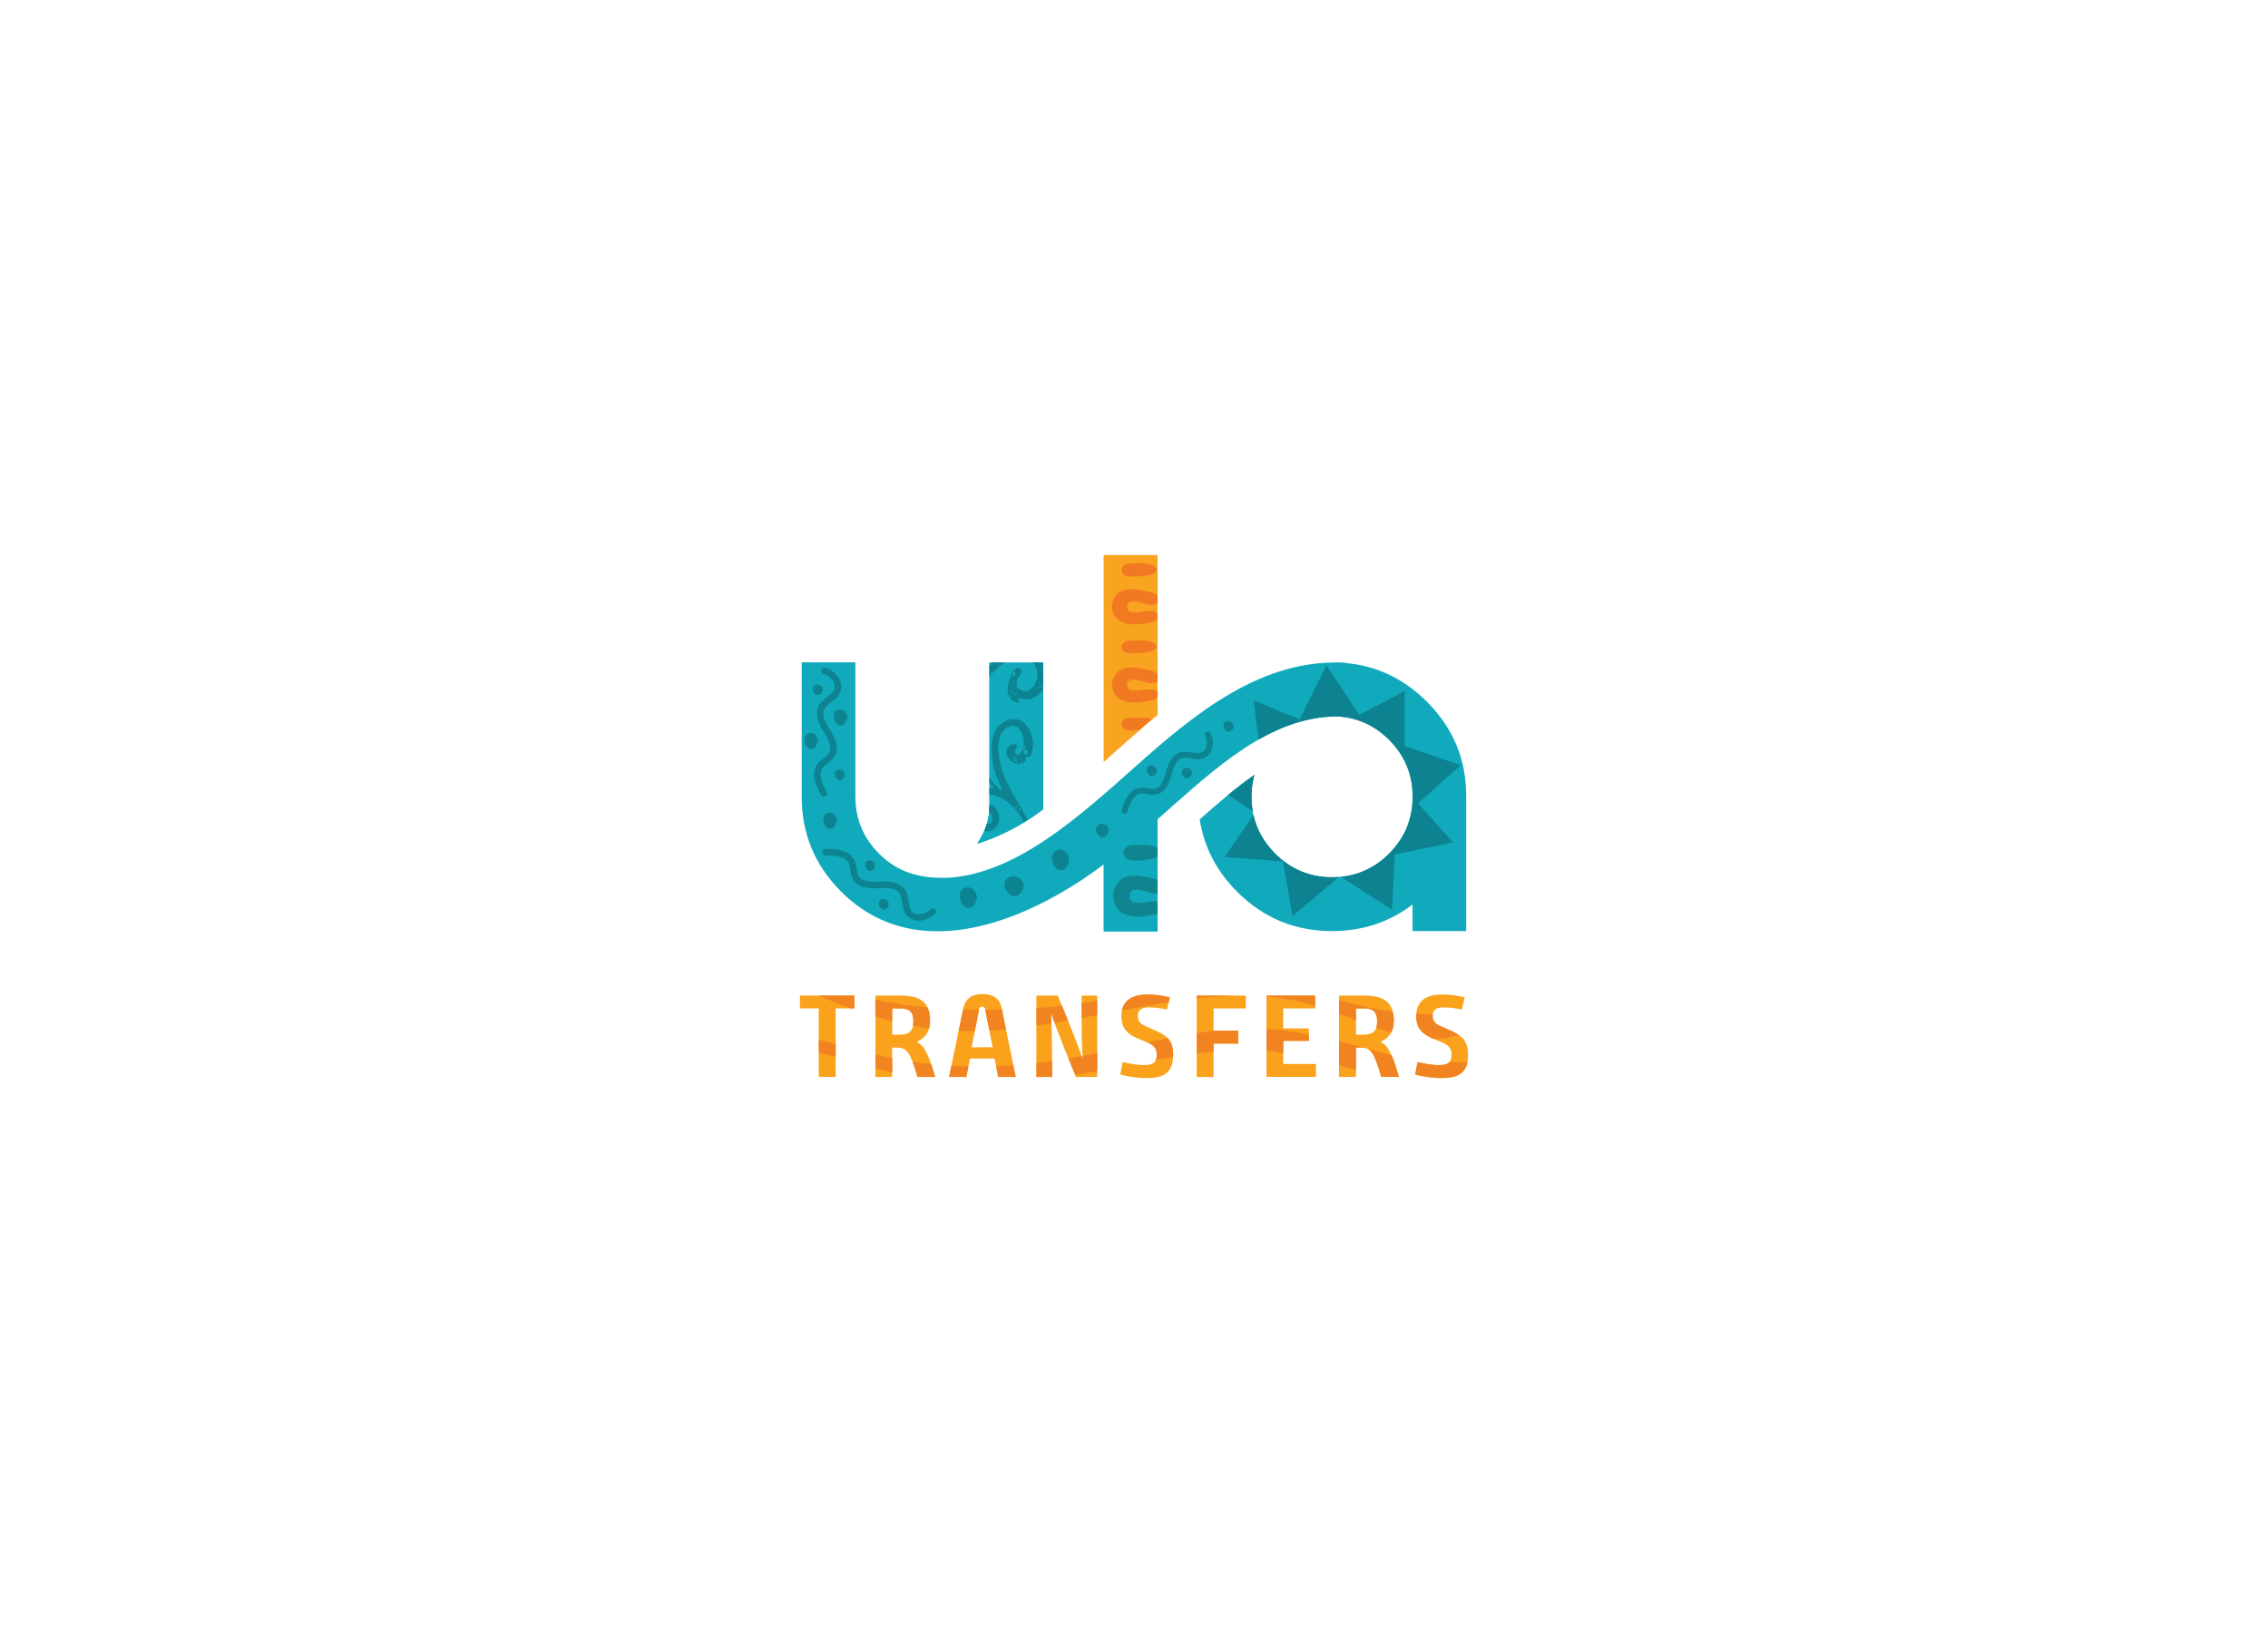 <?xml version="1.0" encoding="utf-8"?>
<!-- Generator: Adobe Illustrator 18.0.0, SVG Export Plug-In . SVG Version: 6.00 Build 0)  -->
<!DOCTYPE svg PUBLIC "-//W3C//DTD SVG 1.1//EN" "http://www.w3.org/Graphics/SVG/1.1/DTD/svg11.dtd">
<svg version="1.1" xmlns="http://www.w3.org/2000/svg" xmlns:xlink="http://www.w3.org/1999/xlink" x="0px" y="0px"
	 viewBox="0 0 2500 1800" enable-background="new 0 0 2500 1800" xml:space="preserve">
<g id="Layer_1">
</g>
<g id="Layer_2">
	<g>
		<g>
			<g>
				<path fill="#00ACBF" d="M1149.9,892.1C1149.9,892.1,1149.9,892,1149.9,892.1l0-161.2h-59.2v156.7c0,17.5-4.5,28.6-13.3,42.5
					C1097.9,923.8,1126.8,910.5,1149.9,892.1z"/>
			</g>
		</g>
		<g>
			<g>
				<path fill="#FAA21B" d="M1275.9,788.1V612.6h-59.2v227.1C1220.6,836.2,1259.5,801.6,1275.9,788.1z"/>
			</g>
		</g>
		<g>
			<g>
				<path fill="#00ACBF" d="M1239.4,913c-6.5,5-14.2,10.6-22.7,16.5v97.3h59.2V883C1264.1,893.2,1252,903.3,1239.4,913z"/>
			</g>
		</g>
		<g>
			<g>
				<path fill="#F8A420" d="M1275.9,787.4V611.8h-59.2V839C1220.5,835.6,1259.4,800.9,1275.9,787.4z"/>
				<g>
					<path fill="#10AABC" d="M1149.8,891.5C1149.8,891.5,1149.8,891.5,1149.8,891.5V730.2h-59.2V887c0,17.5-4.5,28.7-13.3,42.5
						C1097.7,923.2,1126.6,909.9,1149.8,891.5z"/>
					<path fill="#10AABC" d="M1484.4,730.7c-92.8-6.2-167.7,56.1-234.5,115.7c-61.3,54.6-128.6,115.1-202.4,121
						c-30.6,1.4-56.3-4.2-78.6-26.5c-17.4-17.4-26-38.3-26-62.8v-148h-59.2v148c0,40.9,14.5,75.7,43.4,104.6
						c86.4,86.4,213.5,28.7,293.5-32.9c24-18.5,46.5-38.8,69.1-58.9c63.2-56.3,121.3-105.6,194.8-101V730.7z"/>
					<path fill="#10AABC" d="M1239.4,912.4c-6.6,5-14.2,10.6-22.7,16.5v97.3h59.2V882.4C1264,892.6,1251.9,902.7,1239.4,912.4z"/>
					<path fill="#10AABC" d="M1573,773.6c-28.4-28.4-63-43.4-102.9-43.2l0.5,59.2c23.5,0.5,43.7,9.1,60.5,25.9
						c17.4,17.4,26,38.3,26,62.7c0,24.5-8.7,45.4-26,62.8c-17.4,17.3-38.3,26-62.8,26c-24.5,0-45.4-8.7-62.7-26
						c-17.4-17.4-26.1-38.3-26.1-62.8c0-8.5,1.1-16.5,3.2-24.1c-19.8,13.8-39.6,30.7-60.3,49.1c4.8,30.3,18.4,56.9,41.2,79.7
						c28.9,28.9,63.8,43.4,104.6,43.4c33.7,0,63.3-9.8,88.8-29.3v29.3h59.2v-148C1616.4,837.3,1601.9,802.5,1573,773.6z"/>
				</g>
			</g>
			<g>
				<g>
					<path fill="#0D8391" d="M1239.5,896.9c-0.3,0-0.7-0.1-1-0.2c-1.8-0.5-2.7-2.4-2.2-4.1c3-9.7,8.4-22.8,20.4-24.3
						c3.1-0.4,6,0.1,8.8,0.6c2.6,0.5,5.1,0.9,7.3,0.5c5.4-1,9.2-6.5,12.2-17.4c1.7-6.4,5.4-19.9,16.4-22.8c4.3-1.2,8.4-0.4,12.4,0.3
						c3.5,0.6,6.8,1.3,9.7,0.4c3.2-1,4.8-3.6,5.7-5.6c1.7-4.1,1.4-9.3-0.7-13.1c-0.9-1.6-0.3-3.6,1.3-4.5c1.6-0.9,3.6-0.3,4.5,1.3
						c3.1,5.5,3.5,12.9,1.1,18.8c-1.9,4.7-5.4,8.1-9.9,9.4c-4.4,1.3-8.7,0.5-12.8-0.2c-3.4-0.6-6.6-1.2-9.5-0.5
						c-6.5,1.7-9.5,9.8-11.7,18.1c-2.3,8.6-6.6,20.2-17.3,22.2c-3.4,0.6-6.6,0.1-9.7-0.5c-2.4-0.4-4.7-0.8-6.8-0.6
						c-6.3,0.8-11,7-14.9,19.6C1242.2,896,1240.9,896.9,1239.5,896.9z"/>
				</g>
				<g>
					<defs>
						<path id="SVGID_1_" d="M1149.8,891.5C1149.8,891.5,1149.8,891.5,1149.8,891.5V730.2h-59.2V887c0,17.5-4.5,28.7-13.3,42.5
							C1097.7,923.2,1126.6,909.9,1149.8,891.5z"/>
					</defs>
					<clipPath id="SVGID_2_">
						<use xlink:href="#SVGID_1_"  overflow="visible"/>
					</clipPath>
					<path clip-path="url(#SVGID_2_)" fill="#0D8391" d="M1126,891c-6.3-10.7-12.8-20.7-17.6-31.8c0,0-0.1,0-0.1,0
						c-0.6-0.5-0.7-1.1-0.5-1.5c-1.8-4.3-3.3-8.8-4.5-13.6c-3-12.4-6.5-31.9,5.3-40.8c5.4-4,9.9-3.8,13.3-1.3c0.2,0,0.3,0.1,0.4,0.3
						c5.4,4.4,7.6,14.7,5.5,22c0.8-0.4,1.9,0,2.5,0.3c0,0.8-1.2,1.2-1.6,1.9c-0.4-0.4-0.9-0.4-1.4-0.9c-0.9,2.4-2.7,6.7-5.9,6.1
						c-2.3-0.4-3-2.8-2.4-4.9c0.7-2.4,4.2-2.5,1.9-5.3c-1.7-2-5.7-1-7.5,0.1c-7.3,4.8-4.1,13.7,2.1,18c0.4-0.1,0.8-0.2,1.1-0.3
						c0.2,0.3,0.1,0.6-0.1,0.9c2.7,1.5,5.7,2.2,8.7,1.4c2.3-0.6,4.3-1.7,6-2.9c-3.2-2.8,1.9-5.6,4.3-4.8c4.7-7.8,4-19.5-0.4-28.5
						c-0.4-0.3-0.5-0.7-0.5-1c-3.6-6.7-9.4-11.7-16.6-12c-0.6,0.5-1.2,1-1.9,0.8c-0.2-0.2-0.3-0.5-0.3-0.7c-2.5,0.2-5.2,1-7.9,2.5
						c-4.9,2.6-8.3,6.1-10.6,10.2c0,0.1,0.1,0.1,0.1,0.2c-0.1,0-0.1,0-0.2,0c-3.7,6.8-4.4,15.2-4.1,23.8c0.3,8.5,2,16.8,4.7,24.9
						c0.8,2.3,7.7,16.8,6.4,17.9c-10.1-6.8-17.3-21.3-22.1-32.2c-5.6-12.9-8-27.1-8.2-41.1c-0.1-9.7,1-18.7,3.4-27.2
						c-0.1-0.1-0.2-0.3-0.3-0.5c0.1-0.1,0.2-0.1,0.3-0.2c-0.1-0.1-0.2-0.2-0.3-0.4c0.2-0.3,0.5-0.5,0.8-0.5
						c3.1-9.8,8-18.7,15.2-26.8c-0.2,0.1-0.4,0.2-0.6,0.2c-0.3-0.3,0.1-0.5-0.3-0.8c0.5-0.2,0.3-0.5,0.9-0.7
						c0.4,0.2,0.4,0.5,0.5,0.7c2.1-2.3,4.4-4.6,6.9-6.7c0.2-0.1,0.3-0.3,0.5-0.4c-0.1,0,0,0,0.1-0.1c0.1-0.1,0.3-0.2,0.4-0.4
						c-0.3-0.7-0.2-1.3,0.9-1.7c0.1,0.2,0.3,0.4,0.4,0.7c3.5-2.9,7.7-5.8,12.1-7.7c-0.2-0.2-0.4-0.5-0.6-1c0.8-1.3,1-0.3,2.2-0.8
						c0.3,0.4,0.3,0.8,0.2,1.1c4.1-1.5,8.4-2.1,12.6-1.2c0.5-0.2,1-0.3,1.4,0.4c9.1,2.9,13.7,12.2,12.8,21.6
						c-0.7,7.9-8.1,18.2-17.4,14.8c-4.3-1.6-6-7.5-5-11.7c0.8-3.4,8-8.4,4.2-11.7c-8.9-7.9-15.4,19.2-14.6,24.3
						c0.1,0.9,0.3,1.8,0.6,2.6c0.1,0,0.2,0,0.2,0c0.2,0.2,0,0.3,0.1,0.5c-0.1,0-0.1,0-0.2,0.1c0.2,0.7,0.5,1.4,0.8,2.1
						c0.4-0.3,1-0.2,1.2,0.6c-0.4,0.1-0.1,0.4-0.4,0.6c0,0-0.1,0-0.1,0c1.3,2.3,3.2,4.1,5.8,5.2c4.6,1.8,6.5-0.1,3.3-4
						c5.3,0.2,9.6,2,15.1,0.2c2.1-0.7,4-1.6,5.8-2.8c-0.1-0.1-0.3-0.3-0.4-0.5c0.4-0.2,0.7-0.2,0.9,0.2c2.5-1.8,4.7-4.1,6.4-6.7
						c5.9-8.9,5.5-21.7,0.6-31c-4.5-8.4-12.9-13.2-22.2-14.2c-11-1.1-21.3,4.8-29.7,11.7c1,0.5,1.8,1.4,1.5,2.8
						c-2,1.7-3.8,0.7-4-0.7c-0.6,0.5-1.2,1.1-1.8,1.6c-0.6,0.5-1.2,1.1-1.8,1.7c0.1,0.2,0,0.5-0.1,0.7c-0.2,0-0.4,0-0.5-0.1
						c-10.3,10-17.1,21.1-21.1,33.4c0.7,0.7,1.1,1.8,0.4,2.6c-0.4,0.4-0.8,0.5-1.1,0.5c-0.1,0-0.2,0-0.3,0c-1.4,4.9-2.4,9.9-3,15.1
						c0.3,0.6,0.6,1.2,0.5,1.6c-0.2,0.1-0.5,0.3-0.7,0.4c-0.1,0.9-0.2,1.8-0.2,2.7c0.1,0,0.3,0,0.5,0c0.5,0,1,0.1,1.3,0.2
						c-0.6,0-1.1,0.1-1.7,0.1c0,0-0.1,0-0.1,0c-0.3,3.4-0.4,6.9-0.4,10.5c0.1,27.6,11,50,30.5,69.3c-12.8-1.5-24.7,1.2-27.5,15.6
						c-2.3,11.9,2.5,27.5,15.3,31.2c12.4,3.5,20.2-8.8,16.2-20c-1.4-3.9-6.4-10-11.3-8.7c-8,2.1,0.6,7,2.7,9.2
						c4.4,4.6,2.5,13.6-4.9,11.5c-4.9-1.4-7.9-6.4-9.3-11c-3.9-12.6,3.6-23,16.7-20.5c27.6,5.2,40.6,40.6,47.9,63.8
						C1140.2,922.4,1134.8,905.9,1126,891 M1117.4,835c-0.6,0.3-1.1-0.1-1.5-0.9c0.4-0.3,0.9-0.5,1.3-0.8
						C1118.1,834.1,1117,834.4,1117.4,835 M1119.2,834.9c1.1,1.1-1.2,2.5-1.8,1.5C1116.6,835.2,1118.3,834.3,1119.2,834.9
						 M1119.5,839.3c-0.4-0.2-0.8-0.6-1.1-1.1c0.5-0.5,0.7-0.7,0.9-0.7c0-0.2,0.1-0.4,0.2-0.7c0.5,0.3,2.1-0.1,1.8,0.7
						c-0.1,0.4-0.5,0.7-0.9,0.8C1120.3,838.6,1119.8,838.9,1119.5,839.3 M1121.8,840.4c-0.7,0.6-1.3,0.7-1.9,0.7
						C1119.4,840.1,1121.4,839,1121.8,840.4 M1126.7,840.9c-0.5,0.1-0.9-0.3-1.4-0.1c-0.3-0.6,0.1-1.1,0.9-1.5
						C1126.8,839.9,1126.6,840.3,1126.7,840.9 M1130.4,826.2c3,0.9,2.7,4.3,0.4,6.1C1128.3,831.3,1126.7,827.8,1130.4,826.2
						 M1131.5,804.9c0.3-0.4,0.6-0.6,1.2-0.5c0.2,0.5,0.1,0.9-0.4,1.2C1132,805.4,1131.7,805.4,1131.5,804.9 M1129.5,824
						c-0.8-1.1-1-2,0.4-2.5c0.3,0.5,0.5,0.9,0.8,1.3C1130,823.1,1130.2,823.7,1129.5,824 M1121.3,800.2c0.4-0.6,1.2-0.7,1.5,0
						c-0.4,0.2-0.9,0.6-1.2,0.5C1121.7,800.4,1121.5,800.6,1121.3,800.2 M1102.1,846.7c0.1,0.8-0.6,1.6-1.5,1.4
						C1100.2,847.1,1101.3,846.2,1102.1,846.7 M1102.9,860.3c-0.1,0.4-0.7,0.8-1.1,0.7c-0.3-0.9,0-0.9,0.8-1.2
						C1102.7,859.9,1102.8,860.1,1102.9,860.3 M1119.2,757.4c0.3-0.6,1.2-1,1.8-0.7c0.7,0.9-0.2,1.1,0.3,2
						C1120.5,758.6,1119.4,758.9,1119.2,757.4 M1121.1,762.5c0.2,0.3-0.3,0.4,0,0.7c-0.2,0.1-0.5,0.3-0.7,0.4
						c-0.5-0.5-0.5-0.9,0.1-1.4C1120.7,762.3,1120.8,762.6,1121.1,762.5 M1113.5,761.6c-0.4-0.7-0.1-1.1,0.6-1.3
						C1114.6,761,1114.1,761.7,1113.5,761.6 M1113.4,766.3c-0.1,0.1-0.2,0.2-0.4,0.3c-0.2-0.3-0.1-0.4-0.2-0.6
						c0.2-0.2,0.4,0,0.6-0.2c0.1,0.1,0.2,0.3,0.2,0.4C1113.6,766.2,1113.5,766.3,1113.4,766.3 M1115,767.6c-0.2,0.1-0.6,0.2-0.5,0.5
						c-0.4,0.1-0.6-0.3-0.9-0.6C1113.8,766.7,1114.9,766.6,1115,767.6 M1115.1,763c-1.1,1-2.2-0.8-0.8-1.3
						C1115.3,762,1114.6,762.1,1115.1,763 M1116.6,756.4c-0.8,0.2-1.1-0.6-1.4-1.6C1116.4,754.1,1117,755.6,1116.6,756.4
						 M1118.6,752.7c-0.1,0.4-0.2,0.7,0,1.2c-0.9,0.3-1.6,0-2-0.9C1117.1,752,1117.8,752.7,1118.6,752.7 M1116.3,762
						C1115.3,759.6,1119,761.4,1116.3,762 M1116.9,767.1c-0.2,0.1-0.4,0.2-0.6,0.3C1116,767,1116.6,766.5,1116.9,767.1
						 M1117.5,764.1c0,0.3,0,0.6-0.4,0.8c-0.2-0.2-0.1-0.4-0.2-0.6C1117.1,764.1,1117.3,764.3,1117.5,764.1 M1117.6,766.3
						c-0.1-1.8,2.4,0,0.4,0.3C1117.8,766.5,1117.7,766.3,1117.6,766.3 M1118.8,764.1c0.3,0.7-0.6,0.8-0.9,0.1
						C1118.3,763.8,1118.5,764.2,1118.8,764.1 M1116.2,741.7c3.4-2.9,4.3,2.8,1.8,3.2c0,0,0,0,0,0c-0.4,0.6-0.8,1.1-1.5,1.6
						c-0.4-0.1-0.1-0.4-0.5-0.8c0.7-0.4,0.5-1,1-1.5C1116.3,743.4,1116.3,742.8,1116.2,741.7 M1120.1,764.6c-0.4,0.4-0.6,0-0.9,0.1
						c-0.2-0.5-0.1-0.8,0.3-1.1C1120,763.9,1120,764.3,1120.1,764.6 M1120.5,765.7c-0.1-0.2-0.2-0.4-0.4-0.3
						c-0.2-0.4,0.5-0.3,0.6-0.3C1120.6,765.2,1120.9,765.6,1120.5,765.7 M1121.4,771.1c-0.5,0.4-0.7,0.1-1-0.4
						C1120.9,770.5,1121.2,770.5,1121.4,771.1 M1132.1,766.8c-0.4,0.3-0.6,0.2-0.9,0.3c-0.2-0.3,0-0.5-0.1-0.8
						c0.4-0.3,0.6,0.2,0.9,0C1132,766.5,1132,766.6,1132.1,766.8 M1142.9,758.9c-0.2,0.1-0.5,0.3-0.7,0.4c-0.5-0.5-0.5-0.9,0.1-1.4
						c0.2,0,0.3,0.3,0.5,0.3C1143,758.5,1142.6,758.6,1142.9,758.9 M1145.7,738.9c0-0.2,0-0.5-0.2-0.4c-0.2-0.4,0.4-1,0.9-0.9
						c0.3,0.4,0.3,0.6,0.3,0.9c0,0,0,0,0,0c0.1,0.6,0.2,0.5,0,1c-0.6,0.2-0.8-0.2-0.8-0.6C1145.8,738.9,1145.8,738.9,1145.7,738.9
						 M1144.7,753c0.3-0.4,0.6-0.4,1.1-0.4c0.1,0.2,0.2,0.3,0.3,0.5c0.3,0,0.6,0.1,0.8,0.5c-0.4,0.2-0.9,0.6-1.2,0.5
						c0-0.2,0-0.3-0.1-0.3c-0.2,0.2-0.3,0.3-0.5,0.2C1144.9,753.7,1144.6,753.3,1144.7,753 M1144.8,757.1c0.8-0.4,1.5,0.5,0.7,1.1
						c-0.1-0.1-0.3-0.2-0.4-0.1C1144.9,757.7,1145.1,757.5,1144.8,757.1 M1146.4,755.9c-0.3,0.2-0.6,0.3-0.8,0.5
						c-0.1-0.2-0.2-0.4-0.3-0.6C1145.3,755.5,1146.2,755.2,1146.4,755.9 M1149.2,736.9c-0.6,0.5-1.1-0.2-0.9-0.7
						C1148.7,736,1149.3,736.5,1149.2,736.9 M1146.7,756.9c0.8-0.5,0.4-1.3,1.4-1.8c0.2,0.3,0.4,0.6,0.6,1c-0.4,0.6-0.8,1.1-1.5,1.6
						C1146.8,757.6,1147.1,757.3,1146.7,756.9 M1147,733.3c0.1,0.3-0.1,0.4-0.5,0.5c-0.3-0.3-0.3-0.4-0.3-0.8
						C1146.6,732.7,1146.7,733.3,1147,733.3 M1145.8,731.6c0.4-0.2,0.8-0.3,0.9,0.2C1146.6,732.2,1145.9,732.3,1145.8,731.6
						 M1145.4,725.6c-0.6-0.6,0-1,0.5-1C1146.4,725.1,1145.9,725.3,1145.4,725.6 M1143.9,727.8c-0.1-0.5-0.1-1,0.7-1.3
						c0.2,0.2,0.4,0.4,0.6,0.4c-0.2,0.4-0.3,1-1,1.1C1144.2,727.8,1144.1,727.8,1143.9,727.8 M1143.2,736.2
						c-0.3-0.4-0.4-0.6,0.2-0.8C1143.6,735.8,1143.6,736.1,1143.2,736.2 M1128.1,720.1c-0.5-0.6,0.6-0.7,0.3-0.2
						C1128.3,720,1128.2,720.1,1128.1,720.1 M1105.3,729.1c0,0.6-0.9,0.5-1.1,0.3C1104,728.6,1105,728.8,1105.3,729.1 M1104.3,727.6
						c-0.2-0.4-0.5-0.8-0.4-1c0.3-0.4,0.6-0.4,1-0.4c0.1,0.2,0.2,0.4,0.3,0.6C1105.2,727,1104.7,727.7,1104.3,727.6 M1101.5,732.8
						c-0.5-0.5-0.5-0.9,0.1-1.4c0.2,0,0.3,0.3,0.5,0.3c0.2,0.3-0.3,0.4,0.1,0.7C1101.9,732.6,1101.7,732.7,1101.5,732.8
						 M1096.1,733.5c-0.7-0.3-0.6-1.1,0.1-1.4c0.2,0.3,0.3,0.5,0.5,0.8C1096.4,733.1,1096.6,733.4,1096.1,733.5 M1095.1,734
						c0.3,0,0.5,0,0.8-0.1c0.3,0-0.2,0.1,0,0.1C1095.6,734.1,1095.3,734.1,1095.1,734 M1093.5,732.8c-0.2-0.7,0.9-0.8,1.2-0.5
						C1094.7,732.9,1093.8,733.2,1093.5,732.8 M1088.3,745.8c0.4-0.3,0.9-0.5,1.3-0.8c0.8,0.8-0.3,1.1,0.1,1.7
						C1089.1,747.1,1088.6,746.7,1088.3,745.8 M1088.2,741.9c-0.5,0.2-0.9-0.7-0.1-0.9C1088.5,741.4,1088.1,741.6,1088.2,741.9
						 M1086.5,747.8c0.3,0.1,0.5,0.4,0.4,0.7c-0.2,0.2-0.4,0-0.6,0.2C1085.9,748.3,1086,748,1086.5,747.8 M1085.4,744.3
						c-1-0.8-0.6-1.8,0.1-2.1C1086.8,741.7,1087.4,744.2,1085.4,744.3 M1082.8,745.1c0.4,0.3-0.2,0.4-0.4,0.6
						c-0.1-0.1-0.2-0.3-0.2-0.4C1082.4,745,1082.6,745.2,1082.8,745.1 M1081.7,743.7c0.3-0.4,0.6-0.6,1.2-0.5
						c0.2,0.5,0.1,0.9-0.4,1.2C1082.2,744.2,1081.8,744.2,1081.7,743.7 M1068.1,802.9c0.9,0.9,0.1,1.3,0.3,2.1
						C1067.2,805.5,1066.4,803.3,1068.1,802.9 M1074.9,771.5c0.1,0.2,0.2,0.4,0.3,0.6c-0.1,0.4-0.7,0.8-1.1,0.7
						C1073.7,771.8,1074.1,771.8,1074.9,771.5 M1074.4,758.5c0.1,0.8-0.6,1.6-1.5,1.4C1072.5,758.8,1073.6,757.9,1074.4,758.5
						 M1073.5,777.4c-0.1-0.4,0.1-0.6,0.5-0.8c0.1,0.2,0.2,0.4,0.3,0.6C1074,777.5,1073.8,777.3,1073.5,777.4 M1075.6,894.9
						c-0.4,0.2-0.9,0.6-1.2,0.5c0.1-0.4-0.1-0.2-0.3-0.6C1074.5,894.3,1075.3,894.1,1075.6,894.9 M1076,886.1
						c0.1,0.7-1.2,1.1-1.4,0.1c0.3-0.2,0.6-0.3,0.8-0.5C1075.6,885.7,1075.7,886.3,1076,886.1 M1105.4,859.3
						c-0.3-0.2-0.6-0.2-0.8-0.7c0.3-0.4,0.6-0.6,1.2-0.5C1105.9,858.6,1105.9,859,1105.4,859.3 M1106.3,866.7
						c-0.2,0.1-0.5,0.3-0.7,0.4C1105.2,866.5,1106,865.9,1106.3,866.7 M1109.3,862.9c-0.4,0.1-1,0.9-1.2,0.5c-0.6-0.6,0.6-0.7,0.9-1
						C1109.1,862.5,1109.2,862.7,1109.3,862.9 M1118.9,889.7c1.2-0.7,1.8,0.8,1.4,1.5C1119.5,891.5,1119.2,890.7,1118.9,889.7
						 M1122.3,888.9c-0.9,0.3-1.6,0-2-0.9c0.5-1.1,1.2-0.4,2-0.3C1122.2,888,1122.1,888.4,1122.3,888.9 M1125,893.6
						c-0.8-0.2-1.9,0.2-2.1-1.3c0.3-0.6,1.2-1,1.8-0.7C1125.4,892.6,1124.5,892.8,1125,893.6"/>
				</g>
				<g>
					<defs>
						<path id="SVGID_3_" d="M1275.9,787.4V611.8h-59.2V839C1220.5,835.6,1259.4,800.9,1275.9,787.4z"/>
					</defs>
					<clipPath id="SVGID_4_">
						<use xlink:href="#SVGID_3_"  overflow="visible"/>
					</clipPath>
					<g clip-path="url(#SVGID_4_)">
						<path fill-rule="evenodd" clip-rule="evenodd" fill="#F17922" d="M1263.2,665.9c2.1,0.5,4.2,0.9,6.3,0.8
							c4.9-0.3,10-2.4,7.4-8.2c-2.6-5.9-12.1-6.4-17.5-7.6c-7-1.5-15.6-2.2-22.4,0.4c-7.5,3-12.4,11.9-11.1,20
							c3,18,23.3,18.5,38.4,15.5c4.6-0.9,15.1-2.7,11.9-9.4c-3.1-6.6-16.1-2.7-21.4-2.4c-3.5,0.2-7.4,0.4-10.4-1.7
							c-2-1.4-2.4-3.6-1.9-6.1c1-5.5,7.5-4.5,11.5-3.8C1257.2,664,1260.2,665.1,1263.2,665.9z"/>
						<path fill-rule="evenodd" clip-rule="evenodd" fill="#F17922" d="M1263.2,752.1c2.1,0.5,4.2,0.9,6.3,0.8
							c4.9-0.3,10-2.4,7.4-8.2c-2.6-5.9-12.1-6.4-17.5-7.6c-7-1.5-15.6-2.3-22.4,0.4c-7.5,3-12.4,11.9-11.1,20
							c3,18,23.3,18.5,38.4,15.5c4.6-0.9,15.1-2.7,11.9-9.4c-3.1-6.6-16.1-2.7-21.4-2.4c-3.5,0.2-7.4,0.4-10.4-1.7
							c-2-1.4-2.4-3.6-1.9-6.1c1-5.5,7.5-4.5,11.5-3.8C1257.2,750.2,1260.2,751.4,1263.2,752.1z"/>
						<path fill-rule="evenodd" clip-rule="evenodd" fill="#F17922" d="M1261.7,621c-4-0.4-8-0.3-12-0.1c-4.3,0.1-10.2-0.1-12.6,4.3
							c-2.2,3.9,0.7,8.7,4.7,9.7c5.6,1.4,11.7,0.5,17.4,0.1c3.5-0.3,17.8-2.3,15.4-8.6C1273.2,622.9,1265,621.4,1261.7,621z"/>
						<path fill-rule="evenodd" clip-rule="evenodd" fill="#F17922" d="M1261.7,706.2c-4-0.4-8-0.3-12-0.1
							c-4.3,0.1-10.2-0.1-12.6,4.1c-2.2,3.7,0.7,8.3,4.7,9.3c5.6,1.4,11.7,0.5,17.4,0.1c3.5-0.3,17.8-2.2,15.4-8.2
							C1273.2,707.9,1265,706.5,1261.7,706.2z"/>
						<path fill-rule="evenodd" clip-rule="evenodd" fill="#F17922" d="M1261.7,791.2c-4-0.4-8-0.3-12-0.1
							c-4.3,0.1-10.2-0.1-12.6,4.1c-2.2,3.7,0.7,8.3,4.7,9.3c5.6,1.4,11.7,0.5,17.4,0.1c3.5-0.3,17.8-2.2,15.4-8.2
							C1273.2,792.9,1265,791.5,1261.7,791.2z"/>
					</g>
				</g>
				<g>
					<defs>
						<path id="SVGID_5_" d="M1239.4,912.4c-6.6,5-14.2,10.6-22.7,16.5v97.3h59.2V882.4C1264,892.6,1251.9,902.7,1239.4,912.4z"/>
					</defs>
					<clipPath id="SVGID_6_">
						<use xlink:href="#SVGID_5_"  overflow="visible"/>
					</clipPath>
					<g clip-path="url(#SVGID_6_)">
						<path fill-rule="evenodd" clip-rule="evenodd" fill="#0F868F" d="M1267.4,984.1c2.2,0.6,4.5,1.1,6.8,0.9
							c5.3-0.3,10.7-2.8,7.9-9.5c-2.9-6.9-13-7.5-18.9-8.8c-7.5-1.8-16.8-2.6-24.1,0.5c-8.1,3.5-13.4,13.9-11.9,23.4
							c3.2,21.1,25.1,21.6,41.4,18.2c5-1,16.2-3.1,12.9-11c-3.3-7.7-17.3-3.1-23-2.8c-3.7,0.2-8,0.4-11.2-2
							c-2.2-1.6-2.6-4.2-2.1-7.2c1.1-6.4,8.1-5.2,12.4-4.5C1260.9,981.8,1264.1,983.2,1267.4,984.1z"/>
						<path fill-rule="evenodd" clip-rule="evenodd" fill="#0F868F" d="M1265.7,931.6c-4.3-0.5-8.7-0.3-13-0.2
							c-4.6,0.1-11-0.1-13.6,5c-2.3,4.5,0.7,10.2,5.1,11.4c6,1.7,12.6,0.6,18.7,0.1c3.7-0.3,19.1-2.7,16.6-10.1
							C1278.1,933.8,1269.2,932,1265.7,931.6z"/>
					</g>
				</g>
				<g>
					<defs>
						<path id="SVGID_7_" d="M1573,773.6c-24.9-24.9-54.7-39.5-88.7-42.6v-0.2c-4.2-0.3-8.4-0.4-12.5-0.4c-0.6,0-1.1,0-1.7,0v0
							c-86.3,0.6-156.9,59.6-220.3,116.1c-61.3,54.6-128.6,115.1-202.4,121c-30.6,1.4-56.3-4.2-78.6-26.5
							c-17.4-17.4-26-38.3-26-62.8v-148h-59.2v148c0,40.9,14.5,75.7,43.4,104.6c86.4,86.4,213.5,28.7,293.5-32.9
							c24-18.5,46.5-38.8,69.1-58.9c60.3-53.8,115.9-101,184.8-101.3c21.9,1.3,40.8,9.8,56.8,25.7c17.4,17.4,26,38.3,26,62.7
							c0,24.5-8.7,45.4-26,62.8c-17.4,17.3-38.3,26-62.8,26c-24.5,0-45.4-8.7-62.7-26c-17.4-17.4-26.1-38.3-26.1-62.8
							c0-8.5,1.1-16.5,3.2-24.1c-19.8,13.8-39.6,30.7-60.3,49.1c4.8,30.3,18.4,56.9,41.2,79.7c28.9,28.9,63.8,43.4,104.6,43.4
							c33.7,0,63.3-9.8,88.8-29.3v29.3h59.2v-148C1616.4,837.3,1601.9,802.5,1573,773.6z"/>
					</defs>
					<clipPath id="SVGID_8_">
						<use xlink:href="#SVGID_7_"  overflow="visible"/>
					</clipPath>
					<g clip-path="url(#SVGID_8_)">
						<g>
							<path fill="#0D8391" d="M908.3,878.2c-1.2,0-2.4-0.6-3.1-1.8c-5.6-9.5-12-23.4-4.3-34.2c2-2.7,4.5-4.7,6.9-6.5
								c2.3-1.7,4.4-3.4,5.7-5.5c3.2-5,1.6-12.2-4.9-22.5c-3.9-6.1-11.9-18.9-6.1-29.9c2.2-4.3,5.9-7,9.4-9.6c3.1-2.3,6-4.5,7.4-7.5
								c1.6-3.3,0.7-6.5-0.3-8.6c-2.1-4.4-6.4-7.9-11-9c-1.9-0.5-3.1-2.4-2.7-4.3c0.5-1.9,2.4-3.1,4.3-2.7c6.7,1.6,12.9,6.7,15.8,13
								c2.4,5,2.5,10.3,0.3,14.9c-2.2,4.5-5.9,7.3-9.6,10.1c-3,2.3-5.9,4.4-7.3,7.2c-3.4,6.5,0.8,14.8,5.9,22.7
								c5.1,8.1,11.2,20.1,5,30.2c-2,3.2-4.8,5.3-7.5,7.4c-2.1,1.6-4.1,3.1-5.5,5c-4,5.6-2.5,14,4.7,26.4c1,1.7,0.4,3.9-1.3,4.9
								C909.6,878.1,909,878.2,908.3,878.2z"/>
						</g>
						<g>
							<path fill="#0D8391" d="M1013,1014.8c-0.4,0-0.9,0-1.3,0c-5.6-0.3-10.2-2.8-13.1-6.9c-2.9-4-3.6-8.7-4.2-13.2
								c-0.5-3.7-1-7.3-2.8-9.9c-4-6.1-13.3-6.4-22.7-5.8c-9.6,0.6-23.1,0.2-28.8-10.2c-1.8-3.3-2.3-6.7-2.8-10.1
								c-0.4-2.6-0.8-5.1-1.8-7.2c-3-6.2-11-8.9-25.4-8.5c-2,0.2-3.6-1.5-3.7-3.5c-0.1-2,1.5-3.6,3.5-3.7c11-0.3,26.3,0.7,32,12.6
								c1.5,3,1.9,6.2,2.4,9.2c0.4,2.9,0.8,5.5,2,7.7c2.9,5.2,9.9,7.2,22.1,6.5c7.3-0.4,22.3-1.3,29.2,9c2.7,4,3.3,8.5,3.9,12.8
								c0.6,3.8,1.1,7.5,3,10.1c2.1,3,5.4,3.8,7.7,3.9c4.8,0.3,10-1.8,13.2-5.3c1.3-1.5,3.6-1.6,5.1-0.2c1.5,1.3,1.6,3.6,0.2,5.1
								C1026.3,1011.9,1019.5,1014.8,1013,1014.8z"/>
						</g>
						<g>
							<path fill="#0D8391" d="M922,849.2c-1.5,1.2-2.2,3.4-1.8,5.3c0.2,0.7,0.5,1.4,0.9,2.1c1.4,2.4,3.9,4.4,6.7,2.8
								c1.7-0.9,3.3-3.2,3.5-5.1C931.8,849.6,925.6,846.2,922,849.2"/>
						</g>
						<g>
							<path fill="#0D8391" d="M1110.2,968.3c-2.7,2.5-3.7,6.6-2.6,10.1c0.5,1.3,1.2,2.6,2,3.7c2.9,4.3,7.9,7.6,12.8,4.4
								c3-2,5.7-6.3,5.9-9.9C1128.5,967.8,1116.5,962.3,1110.2,968.3"/>
						</g>
						<g>
							<path fill="#0D8391" d="M970.7,991.8c-1.6,1.1-2.5,3.2-2.1,5.1c0.1,0.8,0.4,1.4,0.8,2.1c1.2,2.5,3.6,4.6,6.4,3.3
								c1.7-0.8,3.5-2.9,3.9-4.8C980.5,993,974.6,989.2,970.7,991.8"/>
						</g>
						<g>
							<path fill="#0D8391" d="M955.7,949.2c-1.6,1.1-2.5,3.2-2.2,5.1c0.1,0.7,0.4,1.4,0.8,2.1c1.2,2.5,3.6,4.6,6.4,3.3
								c1.7-0.8,3.5-2.9,3.9-4.8C965.4,950.4,959.5,946.6,955.7,949.2"/>
						</g>
						<g>
							<path fill="#0D8391" d="M897.7,755.5c-1.5,1.2-2.2,3.4-1.8,5.3c0.2,0.7,0.5,1.4,0.9,2.1c1.4,2.4,3.9,4.4,6.7,2.8
								c1.7-0.9,3.3-3.2,3.5-5.1C907.5,756,901.3,752.6,897.7,755.5"/>
						</g>
						<g>
							<path fill="#0D8391" d="M896.7,808.7c-2.3-1.2-5.4-0.9-7.4,0.8c-1.5,1.2-2.4,3-2.7,4.9c-0.3,1.9,0,3.8,0.7,5.6
								c0.6,1.6,1.5,3.2,2.9,4.3c1.3,1.1,3.2,1.7,4.9,1.3c1.8-0.4,3.3-1.7,4.3-3.3c1-1.7,2.2-4.5,2-6.6
								C901,812.9,899.1,809.9,896.7,808.7"/>
						</g>
						<g>
							<path fill="#0D8391" d="M929.3,782.7c-2.3-1.2-5.4-0.9-7.4,0.8c-1.5,1.2-2.4,3-2.7,4.9c-0.3,1.9,0,3.8,0.7,5.6
								c0.6,1.6,1.5,3.2,2.9,4.3c1.4,1.1,3.2,1.7,4.9,1.3c1.8-0.4,3.3-1.7,4.3-3.3c1-1.7,2.3-4.5,2-6.6
								C933.6,787,931.8,784,929.3,782.7"/>
						</g>
						<g>
							<path fill="#0D8391" d="M1070.2,978.8c-3.1-1.4-6.9-0.7-9.4,1.7c-1.8,1.7-2.8,4.1-2.9,6.5c-0.2,2.4,0.4,4.9,1.4,7
								c0.9,2,2.2,3.9,4,5.2c1.8,1.3,4.2,1.9,6.3,1.3c2.3-0.6,4.1-2.5,5.2-4.6c1.1-2.3,2.5-5.9,1.9-8.5
								C1076,983.9,1073.4,980.2,1070.2,978.8"/>
						</g>
						<g>
							<path fill="#0D8391" d="M1210.1,909.6c-1.9,1.7-2.6,4.4-1.9,6.8c0.3,0.9,0.8,1.8,1.3,2.6c1.9,2.9,5.2,5.3,8.6,3.1
								c2-1.3,4-4.2,4.1-6.7C1222.6,909.6,1214.5,905.7,1210.1,909.6"/>
						</g>
						<g>
							<path fill="#0D8391" d="M1171.8,937.3c-3.1-1.4-6.9-0.7-9.4,1.6c-1.8,1.7-2.8,4.1-2.9,6.5c-0.2,2.4,0.4,4.9,1.4,7.1
								c0.9,2,2.2,3.9,4,5.2c1.8,1.3,4.2,1.9,6.3,1.3c2.3-0.6,4.1-2.5,5.2-4.6c1.1-2.3,2.5-5.9,1.9-8.5
								C1177.7,942.4,1175.1,938.7,1171.8,937.3"/>
						</g>
						<g>
							<path fill="#0D8391" d="M917.7,896.5c-2.3-1.2-5.4-0.9-7.4,0.8c-1.5,1.2-2.4,3-2.7,4.9c-0.3,1.9,0,3.8,0.7,5.6
								c0.6,1.6,1.5,3.2,2.9,4.3c1.3,1.1,3.2,1.7,4.9,1.4c1.8-0.4,3.3-1.7,4.3-3.4c1-1.7,2.2-4.5,2-6.6
								C921.9,900.7,920.1,897.7,917.7,896.5"/>
						</g>
					</g>
				</g>
				<g>
					<defs>
						<path id="SVGID_9_" d="M1573,773.6c-24.9-24.9-54.7-39.5-88.7-42.6v-0.2c-4.2-0.3-8.4-0.4-12.5-0.4c-0.6,0-1.1,0-1.7,0v0
							c-86.3,0.6-156.9,59.6-220.3,116.1c-61.3,54.6-128.6,115.1-202.4,121c-30.6,1.4-56.3-4.2-78.6-26.5
							c-17.4-17.4-26-38.3-26-62.8v-148h-59.2v148c0,40.9,14.5,75.7,43.4,104.6c86.4,86.4,213.5,28.7,293.5-32.9
							c24-18.5,46.5-38.8,69.1-58.9c60.3-53.8,115.9-101,184.8-101.3c21.9,1.3,40.8,9.8,56.8,25.7c17.4,17.4,26,38.3,26,62.7
							c0,24.5-8.7,45.4-26,62.8c-17.4,17.3-38.3,26-62.8,26c-24.5,0-45.4-8.7-62.7-26c-17.4-17.4-26.1-38.3-26.1-62.8
							c0-8.5,1.1-16.5,3.2-24.1c-19.8,13.8-39.6,30.7-60.3,49.1c4.8,30.3,18.4,56.9,41.2,79.7c28.9,28.9,63.8,43.4,104.6,43.4
							c33.7,0,63.3-9.8,88.8-29.3v29.3h59.2v-148C1616.4,837.3,1601.9,802.5,1573,773.6z"/>
					</defs>
					<clipPath id="SVGID_10_">
						<use xlink:href="#SVGID_9_"  overflow="visible"/>
					</clipPath>
					<path clip-path="url(#SVGID_10_)" fill="#0D8391" d="M1610,843.5l-61.8-21.3l0.1-60.7c0,0-49,26.5-50,26.2l-36.2-54.4
						l-29.5,59.6l-50.8-20.9l7.8,60.2l-58.6,28.9l52.3,34.9l-33.4,48.6l64.1,5l10.7,60.2l52.3-44l57.5,37l3-60.9l64.1-13.3
						l-38.4-43.1C1563.4,885.1,1610,843.5,1610,843.5z M1476.7,950.2c-38.3,2.4-71.4-26.7-73.8-65c-2.4-38.3,26.7-71.4,65-73.9
						c38.3-2.4,71.4,26.7,73.9,65C1544.2,914.7,1515.1,947.8,1476.7,950.2z"/>
				</g>
				<g>
					<path fill="#0D8391" d="M1350.5,795.9c-1.5,1.2-2.2,3.4-1.7,5.3c0.2,0.7,0.5,1.4,0.9,2.1c1.4,2.4,3.9,4.4,6.7,2.8
						c1.7-0.9,3.3-3.1,3.5-5.1C1360.3,796.3,1354.1,792.9,1350.5,795.9"/>
				</g>
				<g>
					<path fill="#0D8391" d="M1266.4,844.5c-1.6,1.1-2.5,3.2-2.2,5.1c0.1,0.7,0.4,1.4,0.8,2.1c1.2,2.5,3.6,4.6,6.4,3.3
						c1.7-0.8,3.5-2.9,3.9-4.8C1276.1,845.7,1270.2,841.9,1266.4,844.5"/>
				</g>
				<g>
					<path fill="#0D8391" d="M1305,847.2c-1.6,1.1-2.5,3.2-2.2,5.1c0.1,0.8,0.4,1.4,0.8,2.1c1.2,2.5,3.6,4.6,6.4,3.3
						c1.7-0.8,3.5-2.9,3.9-4.8C1314.8,848.4,1308.9,844.6,1305,847.2"/>
				</g>
			</g>
		</g>
		<g>
			<g>
				<path fill="#FAA21B" d="M902.6,1111.5h-20.8v-14.1h60v14.1h-20.7v75.5h-18.6V1111.5z"/>
				<path fill="#FAA21B" d="M965,1097.4H993c22.5,0,32.2,8.2,32.2,28.2c0,11.7-5.9,19-14.7,22.8c6,3.5,11.4,6.7,20.2,38.7h-19.4
					c-7.8-26.3-10.7-32.4-23.3-32.4h-4.6v32.4H965V1097.4z M991.2,1140.5c11.3,0,15.6-4.1,15.6-14.7c0-10.6-4.3-14.3-15.1-14.3h-8.2
					v29H991.2z"/>
				<path fill="#FAA21B" d="M1096.3,1166.8h-27.2l-3.9,20.2h-19l15.5-75.2c2.7-13.4,12.4-16.1,21.4-16.1c8.8,0,18.6,2.6,21.2,16
					l15.3,75.3h-19.3L1096.3,1166.8z M1071,1154.4h23.2l-8.1-41.1c-0.4-3-1.5-3.7-3.4-3.7c-1.8,0-3.1,0.8-3.6,3.7L1071,1154.4z"/>
				<path fill="#FAA21B" d="M1142.5,1097.4h23.4c24.6,58.7,27.1,69.4,27.1,69.4h0.4c0,0-1.1-17.9-1.1-34v-35.4h17.2v89.7H1186
					c-24.4-59.2-26.9-69.4-26.9-69.4h-0.6c0,0,1,19.2,1.1,35.5l0.1,33.8h-17.3V1097.4z"/>
				<path fill="#FAA21B" d="M1237.5,1170.7c6,1.2,14.9,3.3,23.4,3.3c10.7,0,14.1-3.3,14.1-11.4c0-6.2-2-10.3-11.4-14l-5.7-2.3
					c-14.1-5.5-21.8-11.6-21.8-26.4c0-17.1,11.9-23.7,28.6-23.7c9.9,0,19.4,1.7,24.8,3.2l-3.1,13.3c-6.5-1.3-14.4-2.3-19.8-2.3
					c-8.1,0-12.4,2.6-12.4,9.5c0,6.8,4,9.4,11.3,12.4l4.7,2.1c14.8,6.2,22.9,11.3,22.9,28.2c0,18.7-8.5,25.7-29.4,25.7
					c-11.6,0-23.4-2.3-28.9-3.9L1237.5,1170.7z"/>
				<path fill="#FAA21B" d="M1319.2,1097.4h54v14.1h-35.5v24.5h27.2v14.3h-27.2v36.8h-18.6V1097.4z"/>
				<path fill="#FAA21B" d="M1396,1097.4h53.7v14.1h-35.2v22.1h28.2v13.6h-28.2v25.6h36v14.2H1396V1097.4z"/>
				<path fill="#FAA21B" d="M1476.1,1097.4h28.1c22.5,0,32.2,8.2,32.2,28.2c0,11.7-5.9,19-14.7,22.8c6,3.5,11.4,6.7,20.2,38.7h-19.4
					c-7.8-26.3-10.7-32.4-23.3-32.4h-4.6v32.4h-18.6V1097.4z M1502.4,1140.5c11.3,0,15.6-4.1,15.6-14.7c0-10.6-4.3-14.3-15.1-14.3
					h-8.2v29H1502.4z"/>
				<path fill="#FAA21B" d="M1562.5,1170.7c6,1.2,14.9,3.3,23.4,3.3c10.8,0,14.1-3.3,14.1-11.4c0-6.2-2-10.3-11.4-14l-5.7-2.3
					c-14.1-5.5-21.8-11.6-21.8-26.4c0-17.1,11.9-23.7,28.6-23.7c9.9,0,19.4,1.7,24.8,3.2l-3.1,13.3c-6.6-1.3-14.4-2.3-19.8-2.3
					c-8.1,0-12.4,2.6-12.4,9.5c0,6.8,4,9.4,11.3,12.4l4.8,2.1c14.8,6.2,22.9,11.3,22.9,28.2c0,18.7-8.5,25.7-29.4,25.7
					c-11.6,0-23.4-2.3-28.9-3.9L1562.5,1170.7z"/>
			</g>
			<g>
				<path fill="#F28321" d="M937.9,1111.5h3.9v-14.1H902c0.8,0.3,1.6,0.7,2.4,1C915.5,1103.1,926.6,1107.4,937.9,1111.5z"/>
				<path fill="#F28321" d="M902.6,1146.2v13.9c6.3,1.6,12.6,3.3,18.6,4.9v-14.3C915.2,1149.2,908.8,1147.7,902.6,1146.2z"/>
				<path fill="#F28321" d="M1011.4,1187.1h19.4c-1.5-5.5-2.9-10.1-4.3-14.1c-6.8-0.7-13.7-1.6-20.5-2.6
					C1007.7,1174.7,1009.4,1180.2,1011.4,1187.1z"/>
				<path fill="#F28321" d="M965,1162.4v15.3c6.2,1.6,12.4,3.1,18.6,4.4v-15.6C977.3,1165.3,971.1,1163.9,965,1162.4z"/>
				<path fill="#F28321" d="M983.5,1111.5h8.2c10.7,0,15.1,3.7,15.1,14.3c0,1.8-0.2,3.4-0.5,4.8c4.7,0.9,9.3,1.7,14,2.4
					c1.3,0.2,2.5,0.3,3.8,0.5c0.7-2.4,1.1-5,1.1-8c0-6.1-0.9-11-2.8-15c-19.4-1.7-38.6-4.4-57.5-8.4v18.4c6.1,1.8,12.3,3.5,18.6,5.1
					V1111.5z"/>
				<path fill="#F28321" d="M1046.2,1187.1h19l2.2-11.6c-6.2-0.1-12.5-0.4-18.7-0.7L1046.2,1187.1z"/>
				<path fill="#F28321" d="M1086.1,1113.3l4.4,22.6c6.1-0.3,12.2-0.8,18.3-1.3l-4.4-21.7c-6.1,0.1-12.3,0.2-18.4,0.2
					C1086.1,1113.2,1086.1,1113.2,1086.1,1113.3z"/>
				<path fill="#F28321" d="M1100.3,1187.1h19.3l-2.6-13c-6.3,0.5-12.7,0.8-19,1.1L1100.3,1187.1z"/>
				<path fill="#F28321" d="M1074.6,1136.4l4.6-23.1c0-0.1,0.1-0.1,0.1-0.2c-5.9,0-11.8-0.2-17.7-0.3l-4.8,23.5
					C1062.6,1136.4,1068.6,1136.5,1074.6,1136.4z"/>
				<path fill="#F28321" d="M1159,1128.1c-0.2-6.2-0.5-10.4-0.5-10.4h0.6c0,0,0.5,2.1,3.3,9.8c5-0.8,9.9-1.7,14.9-2.6
					c-2-4.9-4.2-10.3-6.7-16.4c-9.4,1.1-18.7,2-28.1,2.7v19.3C1148,1129.9,1153.5,1129,1159,1128.1z"/>
				<path fill="#F28321" d="M1142.5,1187.1h17.3l-0.1-17.5c-5.8,0.8-11.5,1.5-17.2,2.2V1187.1z"/>
				<path fill="#F28321" d="M1193.3,1163.9c0.1,1.7,0.2,2.8,0.2,2.8h-0.4c0,0-0.2-0.7-0.8-2.6c-4.8,0.9-9.7,1.7-14.5,2.5
					c2.2,5.4,4.7,11.5,7.4,18.1c8.1-1.3,16.3-2.7,24.4-4.1v-19.9C1204.1,1161.9,1198.7,1162.9,1193.3,1163.9z"/>
				<path fill="#F28321" d="M1209.5,1118.9v-15.8c-5.7,0.9-11.4,1.8-17.2,2.6v16.5C1198,1121.1,1203.7,1120,1209.5,1118.9z"/>
				<path fill="#F28321" d="M1287.4,1144.4c-7.5,1.5-15.1,3-22.6,4.6c8.5,3.6,10.3,7.6,10.3,13.5c0,2.3-0.3,4.2-1,5.8
					c6.3-1.2,12.6-2.2,18.9-3.3c0-0.9,0.2-1.7,0.2-2.6C1293.2,1154.1,1291.2,1148.6,1287.4,1144.4z"/>
				<path fill="#F28321" d="M1289.6,1099.4c-5.5-1.5-14.9-3.2-24.8-3.2c-14.5,0-25.4,5-28,17.5c17.2-3.3,34.4-6.4,51.6-9.1
					L1289.6,1099.4z"/>
				<path fill="#F28321" d="M1373.2,1097.4L1373.2,1097.4l-54,0v3.1c9.1-1,18.1-1.8,27.3-2.4
					C1355.4,1097.5,1364.3,1097.3,1373.2,1097.4z"/>
				<path fill="#F28321" d="M1364.9,1150.2V1136h-25.6c-6.7,0.8-13.5,1.7-20.2,2.8v22.4c6.2-0.8,12.4-1.5,18.6-2.1v-8.8H1364.9z"/>
				<path fill="#F28321" d="M1449.8,1097.4H1396v1.1c18.2,1.5,36.1,4.6,53.7,10V1097.4z"/>
				<path fill="#F28321" d="M1442.8,1147.3v-6.9c-14.7-2.9-29.6-5.2-44.9-6.3c-0.6-0.1-1.3-0.1-1.9-0.1v24.3c0.2,0,0.5,0,0.7,0.1
					c6,0.6,12,1.4,17.9,2.3v-13.3H1442.8z"/>
				<path fill="#F28321" d="M1507.3,1156c6.4,3,9.5,11.4,15.3,31h19.4c-3-10.9-5.6-18.4-8-23.8c-1.7-0.4-3.3-0.8-5-1.2
					C1521.7,1160,1514.5,1158,1507.3,1156z"/>
				<path fill="#F28321" d="M1494.7,1124.7v-13.2h8.2c10.7,0,15.1,3.7,15.1,14.3c0,2.8-0.3,5.1-1,7.1c5.4,1.9,10.9,3.6,16.4,5.2
					c1.9-3.4,3-7.6,3-12.5c0-3.9-0.4-7.3-1.1-10.3c-4.1-0.5-8.2-1.1-12.3-1.9c-15.8-2.8-31.4-6.8-46.9-10.9v15.1
					C1482.3,1119.9,1488.5,1122.3,1494.7,1124.7z"/>
				<path fill="#F28321" d="M1499.3,1154.6c1.3,0,2.4,0.1,3.5,0.2c-8.9-2.4-17.8-4.8-26.7-7v26.4c6.2,1.7,12.4,3.5,18.6,5.3v-24.9
					H1499.3z"/>
				<path fill="#F28321" d="M1580.2,1145.1c9.5-0.2,18.9-1.4,28-4.2c-3.5-2.4-7.7-4.5-12.9-6.6l-4.8-2.1c-7.2-3-11.3-5.5-11.3-12.4
					c0-0.6,0.1-1.2,0.1-1.7c-6-0.1-12.1-0.3-18.1-0.6c-0.1,0.8-0.2,1.5-0.2,2.3C1561.1,1133.7,1567.9,1139.8,1580.2,1145.1z"/>
				<path fill="#F28321" d="M1597.7,1170.7c-2.1,2.3-5.7,3.4-11.7,3.4c-8.5,0-17.4-2.2-23.4-3.3l-2.7,13.6
					c5.4,1.5,17.3,3.9,28.9,3.9c17.4,0,26.2-5,28.6-17.5C1610.8,1170.8,1604.2,1170.8,1597.7,1170.7z"/>
			</g>
		</g>
	</g>
</g>
</svg>

